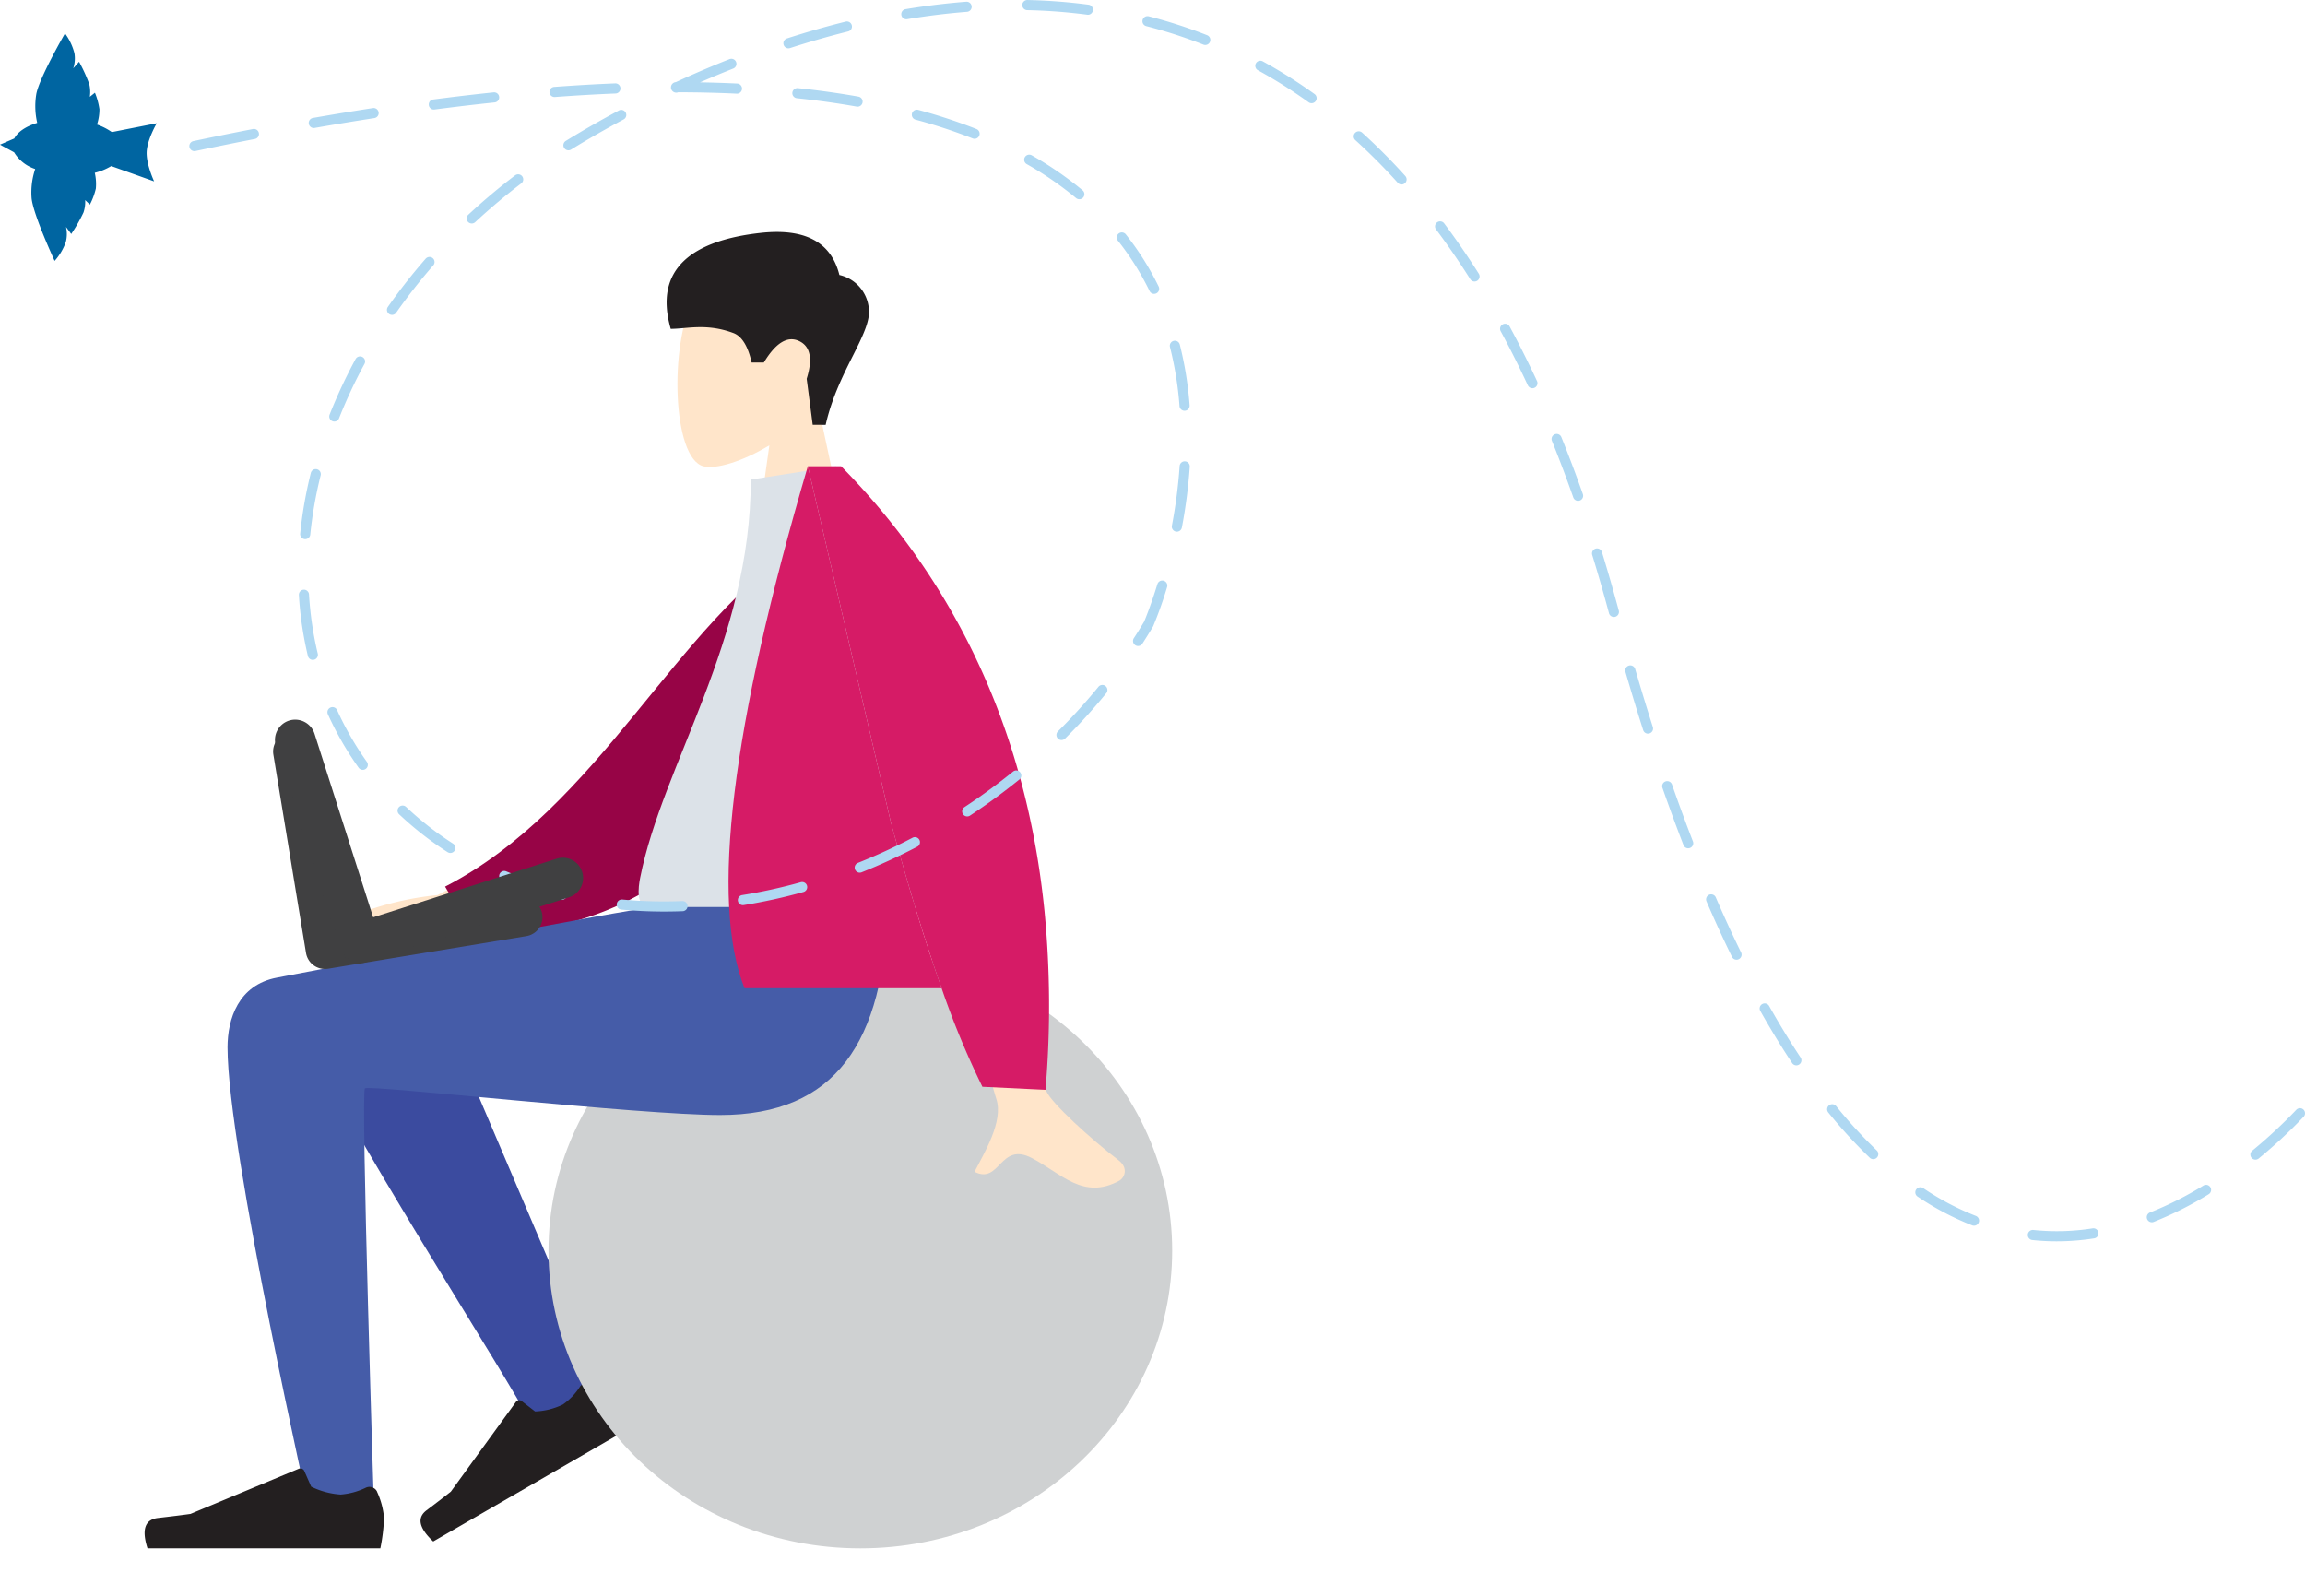 <svg xmlns="http://www.w3.org/2000/svg" width="455.244" height="315.207" viewBox="0 0 455.244 315.207"><g transform="translate(-56.23 -11.702)"><path d="M160.38,291.65c-1.67-4.56-38.68-61.6-44.28-76.91-2.47-6.75,17.81-20.75,25.04-9.11l35.53,83.42Z" fill="#3b4b9f" fill-rule="evenodd"/><g transform="translate(199.086 100.429) rotate(30)"><path d="M69.71,173.09a1.525,1.525,0,0,0-1.66,1.38h0a12.4,12.4,0,0,1-1.16,4.76,13.791,13.791,0,0,1-4.07,3.93l-3.35-.45h-.02a.764.764,0,0,0-.84.68l-2.28,21.8q-.885,2.25-2.31,5.6c-.95,2.24.46,3.79,4.22,4.67q20.34-35.22,21.53-37.3a37.85,37.85,0,0,0-4.88-3.61,16.257,16.257,0,0,0-5.07-1.45A.375.375,0,0,0,69.71,173.09Z" fill="#231f20" fill-rule="evenodd"/></g><g transform="translate(10 42)"><ellipse cx="61.59" cy="58.79" rx="61.59" ry="58.79" transform="translate(154.56 157.92)" fill="#cfd1d2"/></g><path d="M262.92,227.27c.98,2.27,8.74,9.4,14.16,13.52,2.18,1.65,1.15,3.58.27,4.07-7.13,3.93-11.43-1.34-17.28-4.42-6.41-3.37-6.28,5.27-11.37,2.69,1.77-3.5,5.83-9.97,4.29-14.43q-1.035-2.97-13.44-51.33l15.94.72Q260.89,222.61,262.92,227.27Z" fill="#ffe5ca" fill-rule="evenodd"/><path d="M128.02,194.98c-4.04-.28-2.62-1.89-1.52-2.62a60.833,60.833,0,0,1,16.15-3.88l24.85-13.17,3.16,12.98C170.65,188.29,132.07,195.26,128.02,194.98Z" fill="#ffe5ca" fill-rule="evenodd"/><path d="M220.83,120.75l-5.93-1.94c-25.42,16.17-40.19,52.24-70.76,68l5.44,9.23C198.43,197.16,217.03,153.25,220.83,120.75Z" fill="#970446" fill-rule="evenodd"/><g transform="translate(54 31)"><path d="M170.58,92.32H150.84l3.34-23.66c-5.33,3.21-10.56,4.76-13.02,4.13-6.16-1.59-6.73-24.13-1.96-33.01s29.28-12.76,30.51,4.85c.43,6.11-2.14,11.56-5.93,16.01Z" fill="#ffe5ca" fill-rule="evenodd"/></g><path d="M216.74,95.6l-1.19-9.09q1.86-5.94-1.55-7.48t-6.91,4.27h-2.41c-.73-3.26-1.94-5.21-3.62-5.83-5.32-1.98-9.17-.82-12.36-.82-3.47-12.03,4.56-17.49,17.73-18.95q13.155-1.455,15.58,8.31a7.476,7.476,0,0,1,5.75,6.13c1.08,4.93-5.98,12.44-8.46,23.47l-2.56-.01Z" fill="#231f20" fill-rule="evenodd"/><path d="M101.17,218.56c0-5.59,2.12-12.35,9.77-13.78,17.89-3.34,66.05-13.05,75.28-14.04h45.35c-.77,26.74-10.24,41.18-33.13,41.18-15.88,0-68.81-5.97-70.13-5.28-.88.45,1.87,85.54,1.87,85.54h-12.4C117.79,312.17,101.17,238.85,101.17,218.56Z" fill="#455ca8" fill-rule="evenodd"/><path d="M221.36,103.78l-16.85,2.64c0,31.96-17.39,56.16-21.84,78.61-.39,1.95-.89,5.8,1.78,5.8h58.43C240.12,153.8,235.3,126.2,221.36,103.78Z" fill="#dce2e8" fill-rule="evenodd"/><path d="M113.34,156.38h0a3.794,3.794,0,0,1,4.35,3.12l5.84,35.44,35.44-5.83a3.785,3.785,0,1,1,1.23,7.47l-39.18,6.45h0a3.794,3.794,0,0,1-4.35-3.12l-6.45-39.18A3.8,3.8,0,0,1,113.34,156.38Z" fill="#404041"/><path d="M222.35,103.78c23.45,23.83,36.75,53.59,40.18,87.93a195.022,195.022,0,0,1,.19,35.23l-12.46-.6a167.8,167.8,0,0,1-8.06-19.47q-4.83-13.65-10.02-32.76l-16.4-70.33Z" fill="#d61b66"/><path d="M215.78,103.78l16.4,70.33q5.19,19.11,10.02,32.76H203.27Q193.085,181.13,215.78,103.78Z" fill="#d61b66"/><g transform="translate(242 126)"><path d="M-111.32,180.25a1.675,1.675,0,0,0-2.16-.75h0a13.743,13.743,0,0,1-5.02,1.37,15.435,15.435,0,0,1-5.81-1.56l-1.37-3.12c0-.01-.01-.01-.01-.02a.84.84,0,0,0-1.08-.39l-21.38,8.92c-1.7.24-3.84.5-6.42.8s-3.26,2.29-2.07,5.99h45.99a35.815,35.815,0,0,0,.73-6.03,15.627,15.627,0,0,0-1.37-5.12A.19.19,0,0,0-111.32,180.25Z" fill="#231f20" fill-rule="evenodd"/></g><path d="M59.02,39.06v.04c.67-1.34,2.33-2.45,4.56-3.13a14.614,14.614,0,0,1-.17-5.75c.64-3.26,5.66-11.92,5.66-11.92a11.29,11.29,0,0,1,1.86,3.92,6.149,6.149,0,0,1-.23,2.97l1.15-1.29a30.8,30.8,0,0,1,2.02,4.45,6.541,6.541,0,0,1,.1,2.47l1.01-.81a13.758,13.758,0,0,1,.89,3.27,9.825,9.825,0,0,1-.48,3.02,11.81,11.81,0,0,1,2.93,1.49l8.87-1.75s-1.88,3.2-1.99,5.66,1.47,5.82,1.47,5.82L78.2,44.5a11.551,11.551,0,0,1-3.25,1.33,9.878,9.878,0,0,1,.21,3.11,13.452,13.452,0,0,1-1.18,3.17l-.93-.89a6.381,6.381,0,0,1-.33,2.45,31.118,31.118,0,0,1-2.42,4.24l-1.03-1.39a6.219,6.219,0,0,1-.04,2.98,11.2,11.2,0,0,1-2.21,3.73s-4.21-9.08-4.55-12.38a14.59,14.59,0,0,1,.71-5.77,7.626,7.626,0,0,1-4.19-3.34v.03l-2.76-1.5Z" fill="#0065a1"/><path d="M462.435,256.861a45.514,45.514,0,0,1-4.817-.254,1,1,0,1,1,.212-1.989,44.916,44.916,0,0,0,11.7-.315,1,1,0,1,1,.31,1.976A47.837,47.837,0,0,1,462.435,256.861ZM446.1,253.774a1,1,0,0,1-.361-.068,54.947,54.947,0,0,1-10.792-5.69,1,1,0,0,1,1.117-1.659,52.949,52.949,0,0,0,10.4,5.484,1,1,0,0,1-.361,1.933Zm35.126-.677a1,1,0,0,1-.368-1.93,68.62,68.62,0,0,0,10.55-5.314,1,1,0,0,1,1.044,1.706,70.628,70.628,0,0,1-10.859,5.469A1,1,0,0,1,481.227,253.1Zm20.46-12.363a1,1,0,0,1-.635-1.773,96.264,96.264,0,0,0,8.7-8.077,1,1,0,1,1,1.45,1.378,98.258,98.258,0,0,1-8.878,8.245A1,1,0,0,1,501.687,240.733Zm-75.485-.1a1,1,0,0,1-.691-.277,96.322,96.322,0,0,1-8.184-8.934,1,1,0,1,1,1.553-1.26,94.3,94.3,0,0,0,8.013,8.748,1,1,0,0,1-.691,1.723Zm-15.182-18.523a1,1,0,0,1-.834-.447c-2.126-3.2-4.242-6.667-6.289-10.3a1,1,0,1,1,1.743-.982c2.023,3.591,4.113,7.014,6.212,10.175a1,1,0,0,1-.832,1.553ZM399.2,201.243a1,1,0,0,1-.9-.561c-1.7-3.473-3.391-7.155-5.029-10.946a1,1,0,1,1,1.836-.793c1.626,3.762,3.3,7.416,4.99,10.86a1,1,0,0,1-.9,1.44Zm-211.81-9.509c-2.849,0-5.677-.128-8.445-.384a1,1,0,1,1,.184-1.992,91.154,91.154,0,0,0,11.858.306,1,1,0,0,1,.077,2Q189.22,191.734,187.386,191.734Zm15.568-1.263a1,1,0,0,1-.157-1.988,105.619,105.619,0,0,0,11.6-2.549,1,1,0,0,1,.538,1.926,107.63,107.63,0,0,1-11.824,2.6A1.007,1.007,0,0,1,202.954,190.471Zm-35.752-1.06a1,1,0,0,1-.234-.028,76.714,76.714,0,0,1-11.552-3.751,1,1,0,0,1,.769-1.846,74.714,74.714,0,0,0,11.25,3.652,1,1,0,0,1-.233,1.973Zm58.828-5.356a1,1,0,0,1-.371-1.929,115.857,115.857,0,0,0,10.8-4.972,1,1,0,0,1,.928,1.772,117.885,117.885,0,0,1-10.991,5.059A1,1,0,0,1,226.031,184.054Zm-80.856-3.892a1,1,0,0,1-.539-.158,64.869,64.869,0,0,1-9.589-7.494,1,1,0,0,1,1.375-1.452,62.855,62.855,0,0,0,9.293,7.262,1,1,0,0,1-.541,1.842Zm244.474-.923a1,1,0,0,1-.933-.639c-1.4-3.625-2.8-7.427-4.153-11.3a1,1,0,1,1,1.888-.66c1.346,3.852,2.736,7.633,4.131,11.238a1,1,0,0,1-.932,1.361ZM247.26,172.947a1,1,0,0,1-.551-1.835c1.023-.674,2.051-1.373,3.056-2.08,2.236-1.572,4.439-3.236,6.549-4.945a1,1,0,0,1,1.259,1.554c-2.145,1.737-4.385,3.428-6.658,5.027-1.021.718-2.066,1.429-3.106,2.114A1,1,0,0,1,247.26,172.947Zm-119.385-9.2a1,1,0,0,1-.815-.42l-.217-.307a63.138,63.138,0,0,1-5.855-10.247,1,1,0,1,1,1.822-.825,61.127,61.127,0,0,0,5.67,9.922l.211.3a1,1,0,0,1-.814,1.58Zm138-5.885a1,1,0,0,1-.7-1.71,114.223,114.223,0,0,0,7.993-8.8,1,1,0,1,1,1.549,1.265,116.207,116.207,0,0,1-8.133,8.958A1,1,0,0,1,265.874,157.857Zm115.838-1.265a1,1,0,0,1-.953-.7c-1.183-3.715-2.362-7.585-3.5-11.5a1,1,0,1,1,1.92-.56c1.138,3.9,2.312,7.756,3.49,11.456a1,1,0,0,1-.953,1.3Zm-263.7-14.572a1,1,0,0,1-.971-.766,69.313,69.313,0,0,1-1.78-12.03,1,1,0,0,1,2-.12,67.314,67.314,0,0,0,1.728,11.682,1,1,0,0,1-.973,1.234Zm162.991-2.733a1,1,0,0,1-.838-1.544c.7-1.072,1.378-2.168,2.029-3.259.178-.419,1.319-3.153,2.63-7.424a1,1,0,0,1,1.912.587,79.241,79.241,0,0,1-2.732,7.692l-.025.058-.033.055c-.674,1.131-1.382,2.267-2.1,3.379A1,1,0,0,1,281.006,139.288Zm93.972-5.737a1,1,0,0,1-.965-.74c-1.053-3.913-2.167-7.785-3.313-11.509a1,1,0,0,1,1.912-.588c1.152,3.746,2.274,7.641,3.333,11.577a1,1,0,0,1-.966,1.26ZM116.519,118.181q-.05,0-.1-.005a1,1,0,0,1-.9-1.095,84.318,84.318,0,0,1,2.095-11.953,1,1,0,1,1,1.94.484,82.311,82.311,0,0,0-2.045,11.668A1,1,0,0,1,116.519,118.181Zm172.149-1.472a1,1,0,0,1-.984-1.187,99.236,99.236,0,0,0,1.53-11.774,1,1,0,1,1,2,.135,101.241,101.241,0,0,1-1.56,12.013A1,1,0,0,1,288.668,116.709Zm79.237-6.092a1,1,0,0,1-.943-.668c-1.347-3.825-2.767-7.589-4.223-11.19a1,1,0,0,1,1.854-.749c1.467,3.628,2.9,7.422,4.255,11.275a1,1,0,0,1-.943,1.332ZM122.26,94.955a1,1,0,0,1-.93-1.367,100.43,100.43,0,0,1,5.13-10.974,1,1,0,1,1,1.758.954,98.427,98.427,0,0,0-5.028,10.754A1,1,0,0,1,122.26,94.955Zm167.929-2.13a1,1,0,0,1-1-.924,68.212,68.212,0,0,0-1.884-11.659,1,1,0,1,1,1.938-.495,70.226,70.226,0,0,1,1.94,12,1,1,0,0,1-.921,1.073Zm68.7-4.445a1,1,0,0,1-.907-.578c-1.712-3.675-3.514-7.265-5.355-10.67a1,1,0,1,1,1.759-.951c1.859,3.44,3.679,7.065,5.408,10.776a1,1,0,0,1-.906,1.423ZM133.652,73.894a1,1,0,0,1-.818-1.573,112.955,112.955,0,0,1,7.466-9.526,1,1,0,1,1,1.506,1.316,110.943,110.943,0,0,0-7.333,9.356A1,1,0,0,1,133.652,73.894Zm150.523-4.154a1,1,0,0,1-.9-.562,54.286,54.286,0,0,0-6.263-9.951,1,1,0,0,1,1.567-1.243A56.291,56.291,0,0,1,285.074,68.3a1,1,0,0,1-.9,1.438ZM347.454,67.3a1,1,0,0,1-.846-.466c-2.163-3.42-4.435-6.723-6.75-9.816a1,1,0,0,1,1.6-1.2c2.347,3.135,4.648,6.481,6.84,9.945a1,1,0,0,1-.844,1.535ZM149.4,55.843a1,1,0,0,1-.681-1.732c2.927-2.723,6.042-5.342,9.258-7.783a1,1,0,0,1,1.209,1.593c-3.163,2.4-6.226,4.977-9.1,7.655A1,1,0,0,1,149.4,55.843Zm120-4.79a1,1,0,0,1-.639-.231,67.273,67.273,0,0,0-9.73-6.7,1,1,0,1,1,.989-1.738,69.276,69.276,0,0,1,10.02,6.9,1,1,0,0,1-.64,1.769Zm63.643-2.915a1,1,0,0,1-.744-.331,117.338,117.338,0,0,0-8.386-8.432,1,1,0,0,1,1.343-1.482,119.347,119.347,0,0,1,8.529,8.576,1,1,0,0,1-.743,1.669ZM94.629,41.55a1,1,0,0,1-.206-1.979c3.967-.838,7.932-1.641,11.783-2.388a1,1,0,0,1,.381,1.963c-3.841.745-7.795,1.546-11.751,2.382A1,1,0,0,1,94.629,41.55Zm73.873-.167a1,1,0,0,1-.525-1.852c3.314-2.039,6.835-4.057,10.464-6a1,1,0,1,1,.944,1.763c-3.594,1.923-7.08,3.921-10.36,5.939A1,1,0,0,1,168.5,41.383Zm80.207-2.271a1,1,0,0,1-.367-.07,107.013,107.013,0,0,0-11.287-3.71,1,1,0,1,1,.522-1.931,109.023,109.023,0,0,1,11.5,3.78,1,1,0,0,1-.367,1.931ZM118.2,36.985A1,1,0,0,1,118.031,35c4-.7,7.991-1.358,11.858-1.954a1,1,0,0,1,.3,1.977c-3.854.594-7.831,1.249-11.818,1.947A1.006,1.006,0,0,1,118.2,36.985Zm23.714-3.644a1,1,0,0,1-.128-1.992c4.042-.528,8.06-1,11.944-1.408a1,1,0,0,1,.208,1.989c-3.867.4-7.868.876-11.892,1.4A1.01,1.01,0,0,1,141.917,33.34Zm83.686-.572a1.006,1.006,0,0,1-.176-.016c-3.758-.668-7.732-1.224-11.81-1.655a1,1,0,0,1,.21-1.989c4.124.435,8.145,1,11.949,1.675a1,1,0,0,1-.174,1.985Zm89.669-.682a1,1,0,0,1-.583-.188,98.145,98.145,0,0,0-10.034-6.336,1,1,0,0,1,.962-1.753,100.152,100.152,0,0,1,10.24,6.465,1,1,0,0,1-.585,1.812ZM165.79,30.861a1,1,0,0,1-.073-2c4.082-.3,8.124-.538,12.013-.694a1,1,0,0,1,.08,2c-3.867.155-7.886.388-11.945.69Zm35.964-.663h-.048c-3.72-.177-7.606-.27-11.557-.276l-.081.037a1.039,1.039,0,1,1-.363-2.036c3.512-1.621,7.074-3.148,10.6-4.54a1,1,0,1,1,.735,1.86c-2.171.859-4.358,1.769-6.538,2.721,2.484.044,4.927.123,7.3.236a1,1,0,0,1-.047,2Zm10.2-8.949a1,1,0,0,1-.308-1.952c3.88-1.258,7.784-2.376,11.6-3.325a1,1,0,1,1,.482,1.941c-3.773.937-7.632,2.043-11.468,3.286A1,1,0,0,1,211.958,21.25Zm82.32-.663a1,1,0,0,1-.367-.07,95.419,95.419,0,0,0-11.289-3.657,1,1,0,1,1,.5-1.937,97.417,97.417,0,0,1,11.527,3.734,1,1,0,0,1-.367,1.93ZM235.238,15.5a1,1,0,0,1-.163-1.987c4.036-.673,8.072-1.167,11.995-1.47a1,1,0,0,1,.154,1.994c-3.864.3-7.841.785-11.82,1.448A1.007,1.007,0,0,1,235.238,15.5Zm35.86-.885a1.008,1.008,0,0,1-.133-.009,108.654,108.654,0,0,0-11.85-.9,1,1,0,0,1,.044-2,110.675,110.675,0,0,1,12.069.922,1,1,0,0,1-.13,1.991Z" fill="#afd8f2"/><path d="M113.32,154.02h0a4.013,4.013,0,0,1,5.03,2.6l11.58,36.25,36.25-11.58a4,4,0,0,1,2.43,7.63l-40.06,12.8h0a4.013,4.013,0,0,1-5.03-2.6l-12.8-40.07A4.017,4.017,0,0,1,113.32,154.02Z" fill="#404041"/></g></svg>